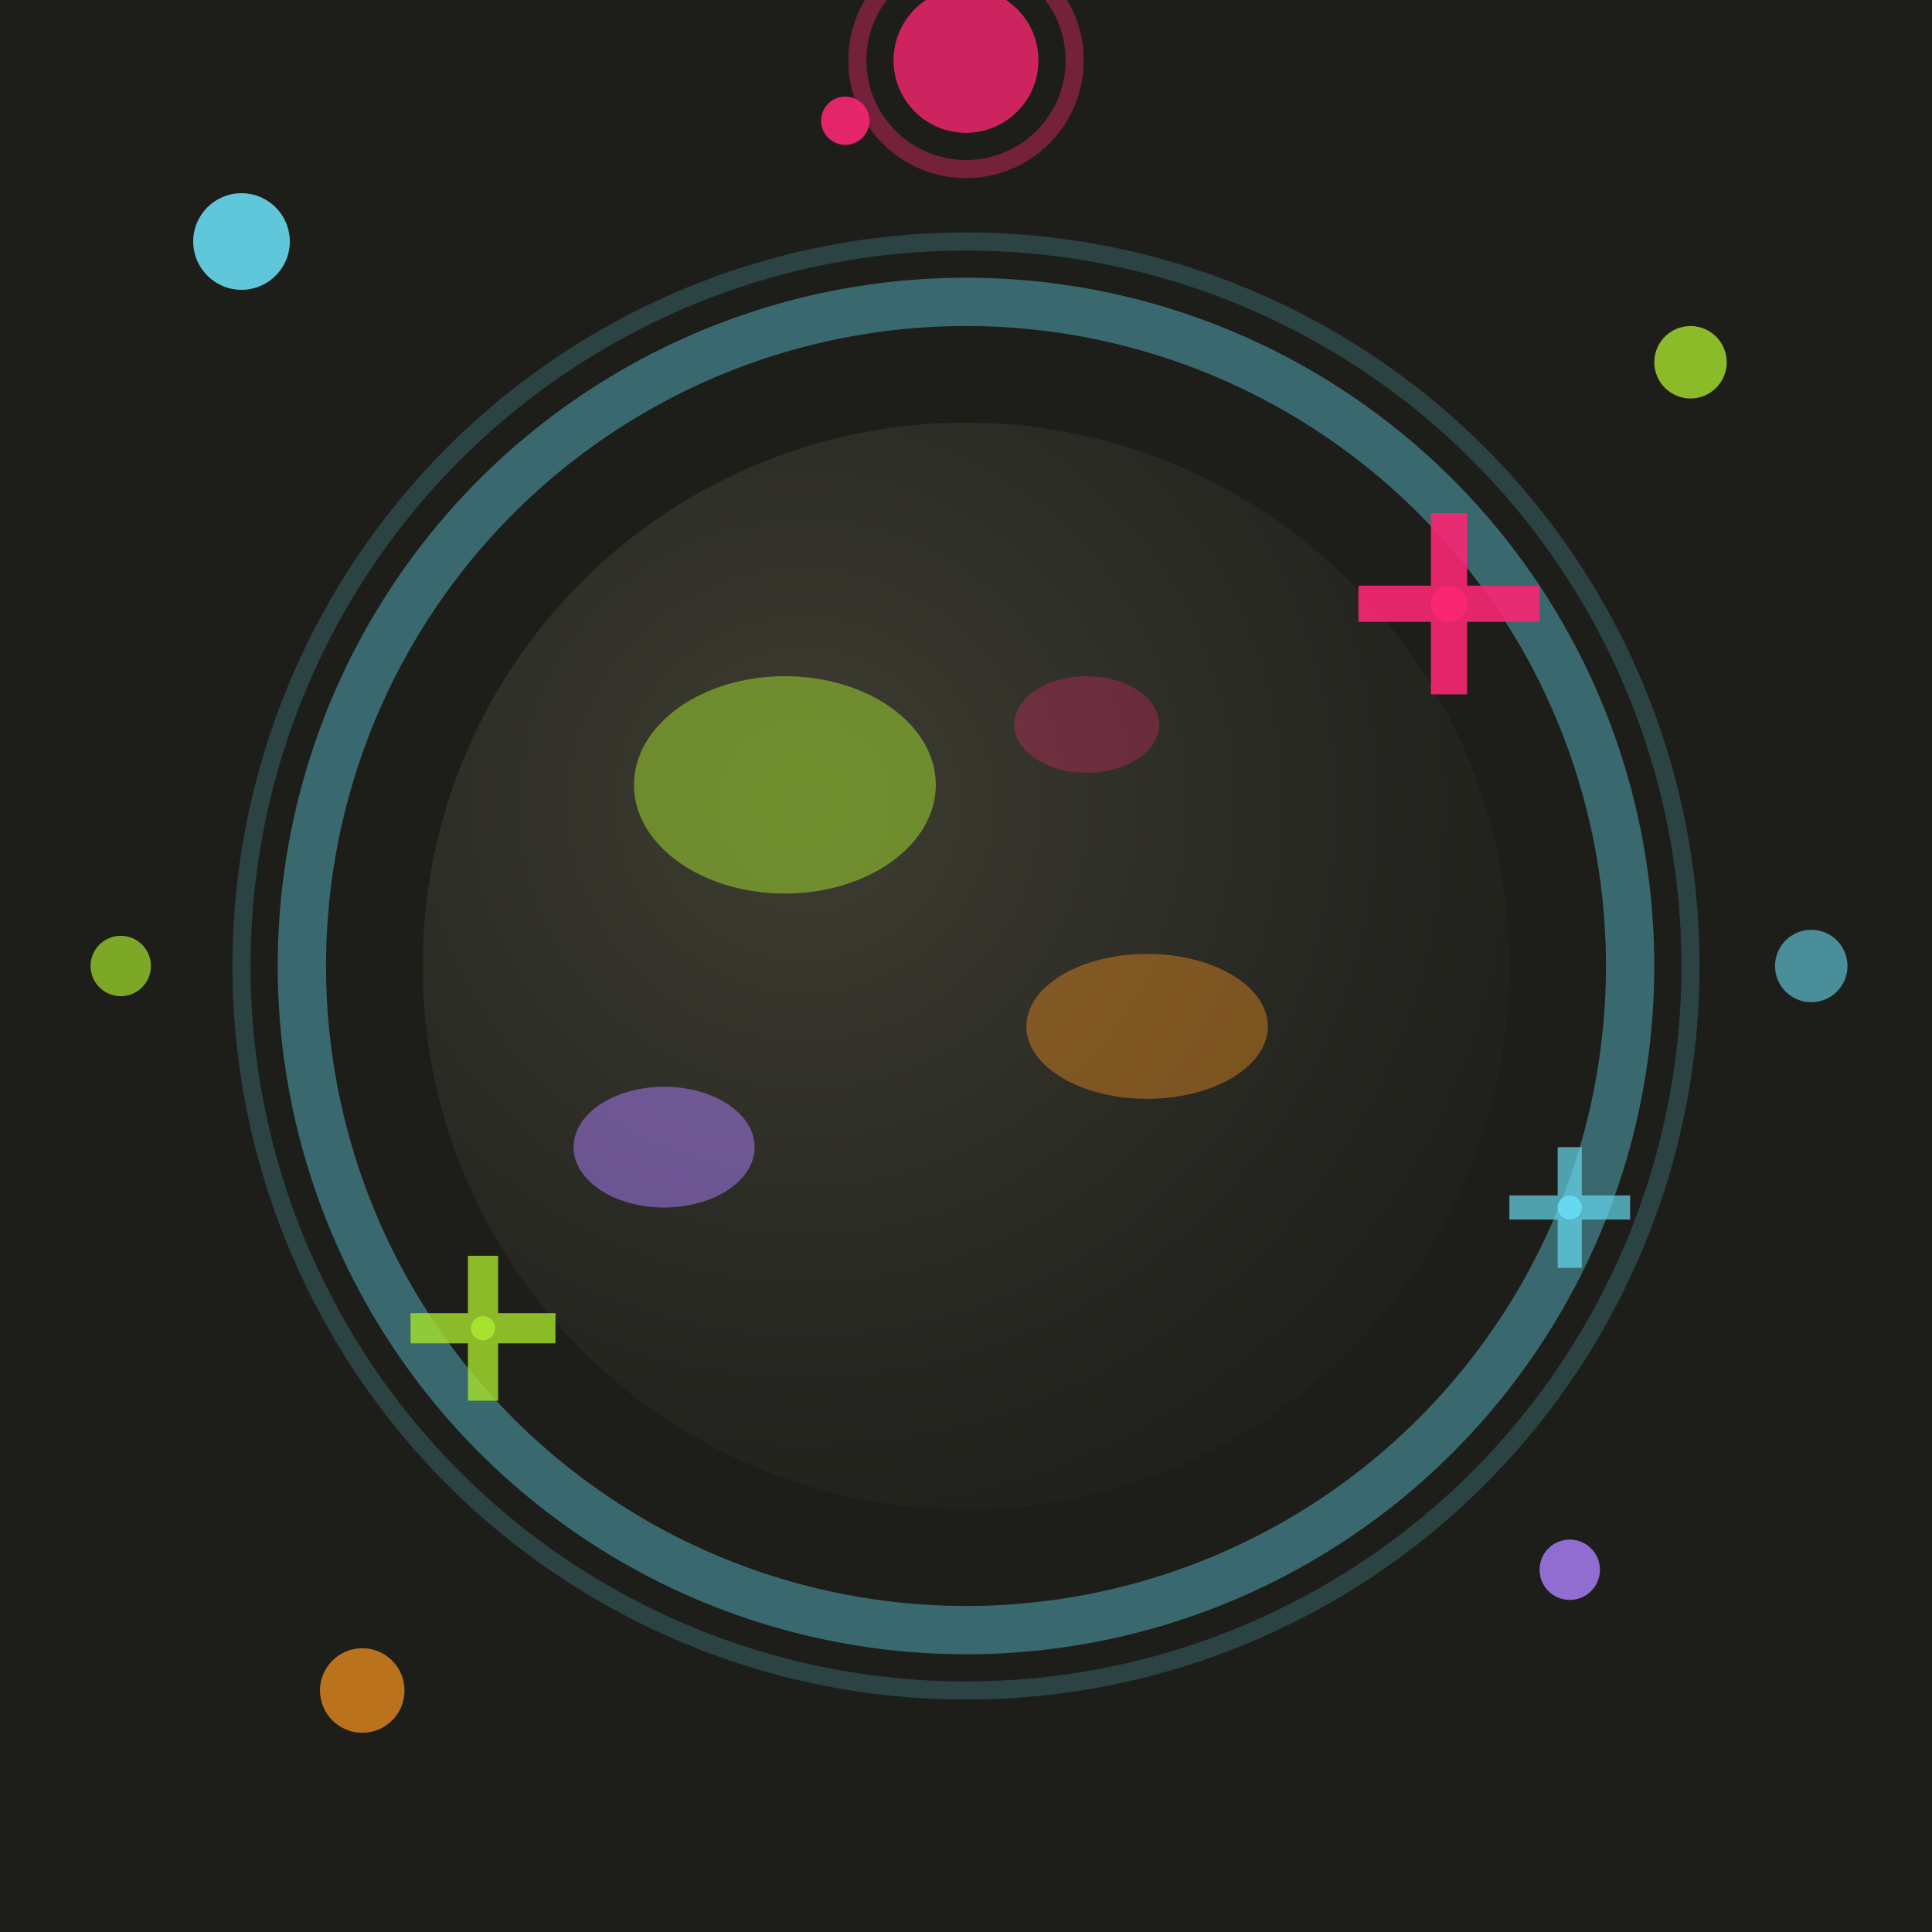 <svg width="32" height="32" viewBox="0 0 32 32" xmlns="http://www.w3.org/2000/svg">
  <!-- Dark space background -->
  <rect width="32" height="32" fill="#1d1e19"/>
  
  <!-- Distant stars -->
  <circle cx="4" cy="4" r="0.8" fill="#66d9ef" opacity="0.9"/>
  <circle cx="28" cy="6" r="0.6" fill="#a6e22e" opacity="0.8"/>
  <circle cx="6" cy="28" r="0.7" fill="#fd971f" opacity="0.7"/>
  <circle cx="26" cy="26" r="0.5" fill="#ae81ff" opacity="0.8"/>
  <circle cx="14" cy="2" r="0.4" fill="#f92672" opacity="0.9"/>
  <circle cx="30" cy="16" r="0.6" fill="#66d9ef" opacity="0.6"/>
  <circle cx="2" cy="16" r="0.5" fill="#a6e22e" opacity="0.7"/>
  
  <!-- Main creative planet -->
  <circle cx="16" cy="16" r="9" fill="url(#planetGradient)"/>
  
  <!-- Planet atmosphere glow -->
  <circle cx="16" cy="16" r="11" fill="none" stroke="#66d9ef" stroke-width="0.8" opacity="0.4"/>
  <circle cx="16" cy="16" r="12" fill="none" stroke="#66d9ef" stroke-width="0.3" opacity="0.2"/>
  
  <!-- Planet surface features (creative continents) -->
  <ellipse cx="13" cy="13" rx="2.5" ry="1.8" fill="#a6e22e" opacity="0.5"/>
  <ellipse cx="19" cy="17" rx="2" ry="1.2" fill="#fd971f" opacity="0.4"/>
  <ellipse cx="11" cy="19" rx="1.5" ry="1" fill="#ae81ff" opacity="0.5"/>
  <ellipse cx="18" cy="12" rx="1.2" ry="0.8" fill="#f92672" opacity="0.3"/>
  
  <!-- Creative sparkles around the planet -->
  <g transform="translate(24, 10)">
    <path d="M0,-1.5 L0,1.5 M-1.5,0 L1.5,0" stroke="#f92672" stroke-width="0.6" opacity="0.9"/>
    <circle cx="0" cy="0" r="0.3" fill="#f92672"/>
  </g>
  
  <g transform="translate(8, 22)">
    <path d="M0,-1.2 L0,1.2 M-1.2,0 L1.2,0" stroke="#a6e22e" stroke-width="0.5" opacity="0.8"/>
    <circle cx="0" cy="0" r="0.2" fill="#a6e22e"/>
  </g>
  
  <g transform="translate(26, 20)">
    <path d="M0,-1 L0,1 M-1,0 L1,0" stroke="#66d9ef" stroke-width="0.4" opacity="0.7"/>
    <circle cx="0" cy="0" r="0.2" fill="#66d9ef"/>
  </g>
  
  <!-- Small orbiting element (representing creativity) -->
  <g transform="translate(16, 16)">
    <circle cx="0" cy="-15" r="1.2" fill="#f92672" opacity="0.8"/>
    <circle cx="0" cy="-15" r="1.8" fill="none" stroke="#f92672" stroke-width="0.3" opacity="0.4"/>
  </g>
  
  <!-- Gradients -->
  <defs>
    <radialGradient id="planetGradient" cx="0.35" cy="0.35" r="0.8">
      <stop offset="0%" stop-color="#3e3d32"/>
      <stop offset="60%" stop-color="#272822"/>
      <stop offset="100%" stop-color="#1d1e19"/>
    </radialGradient>
  </defs>
</svg>
